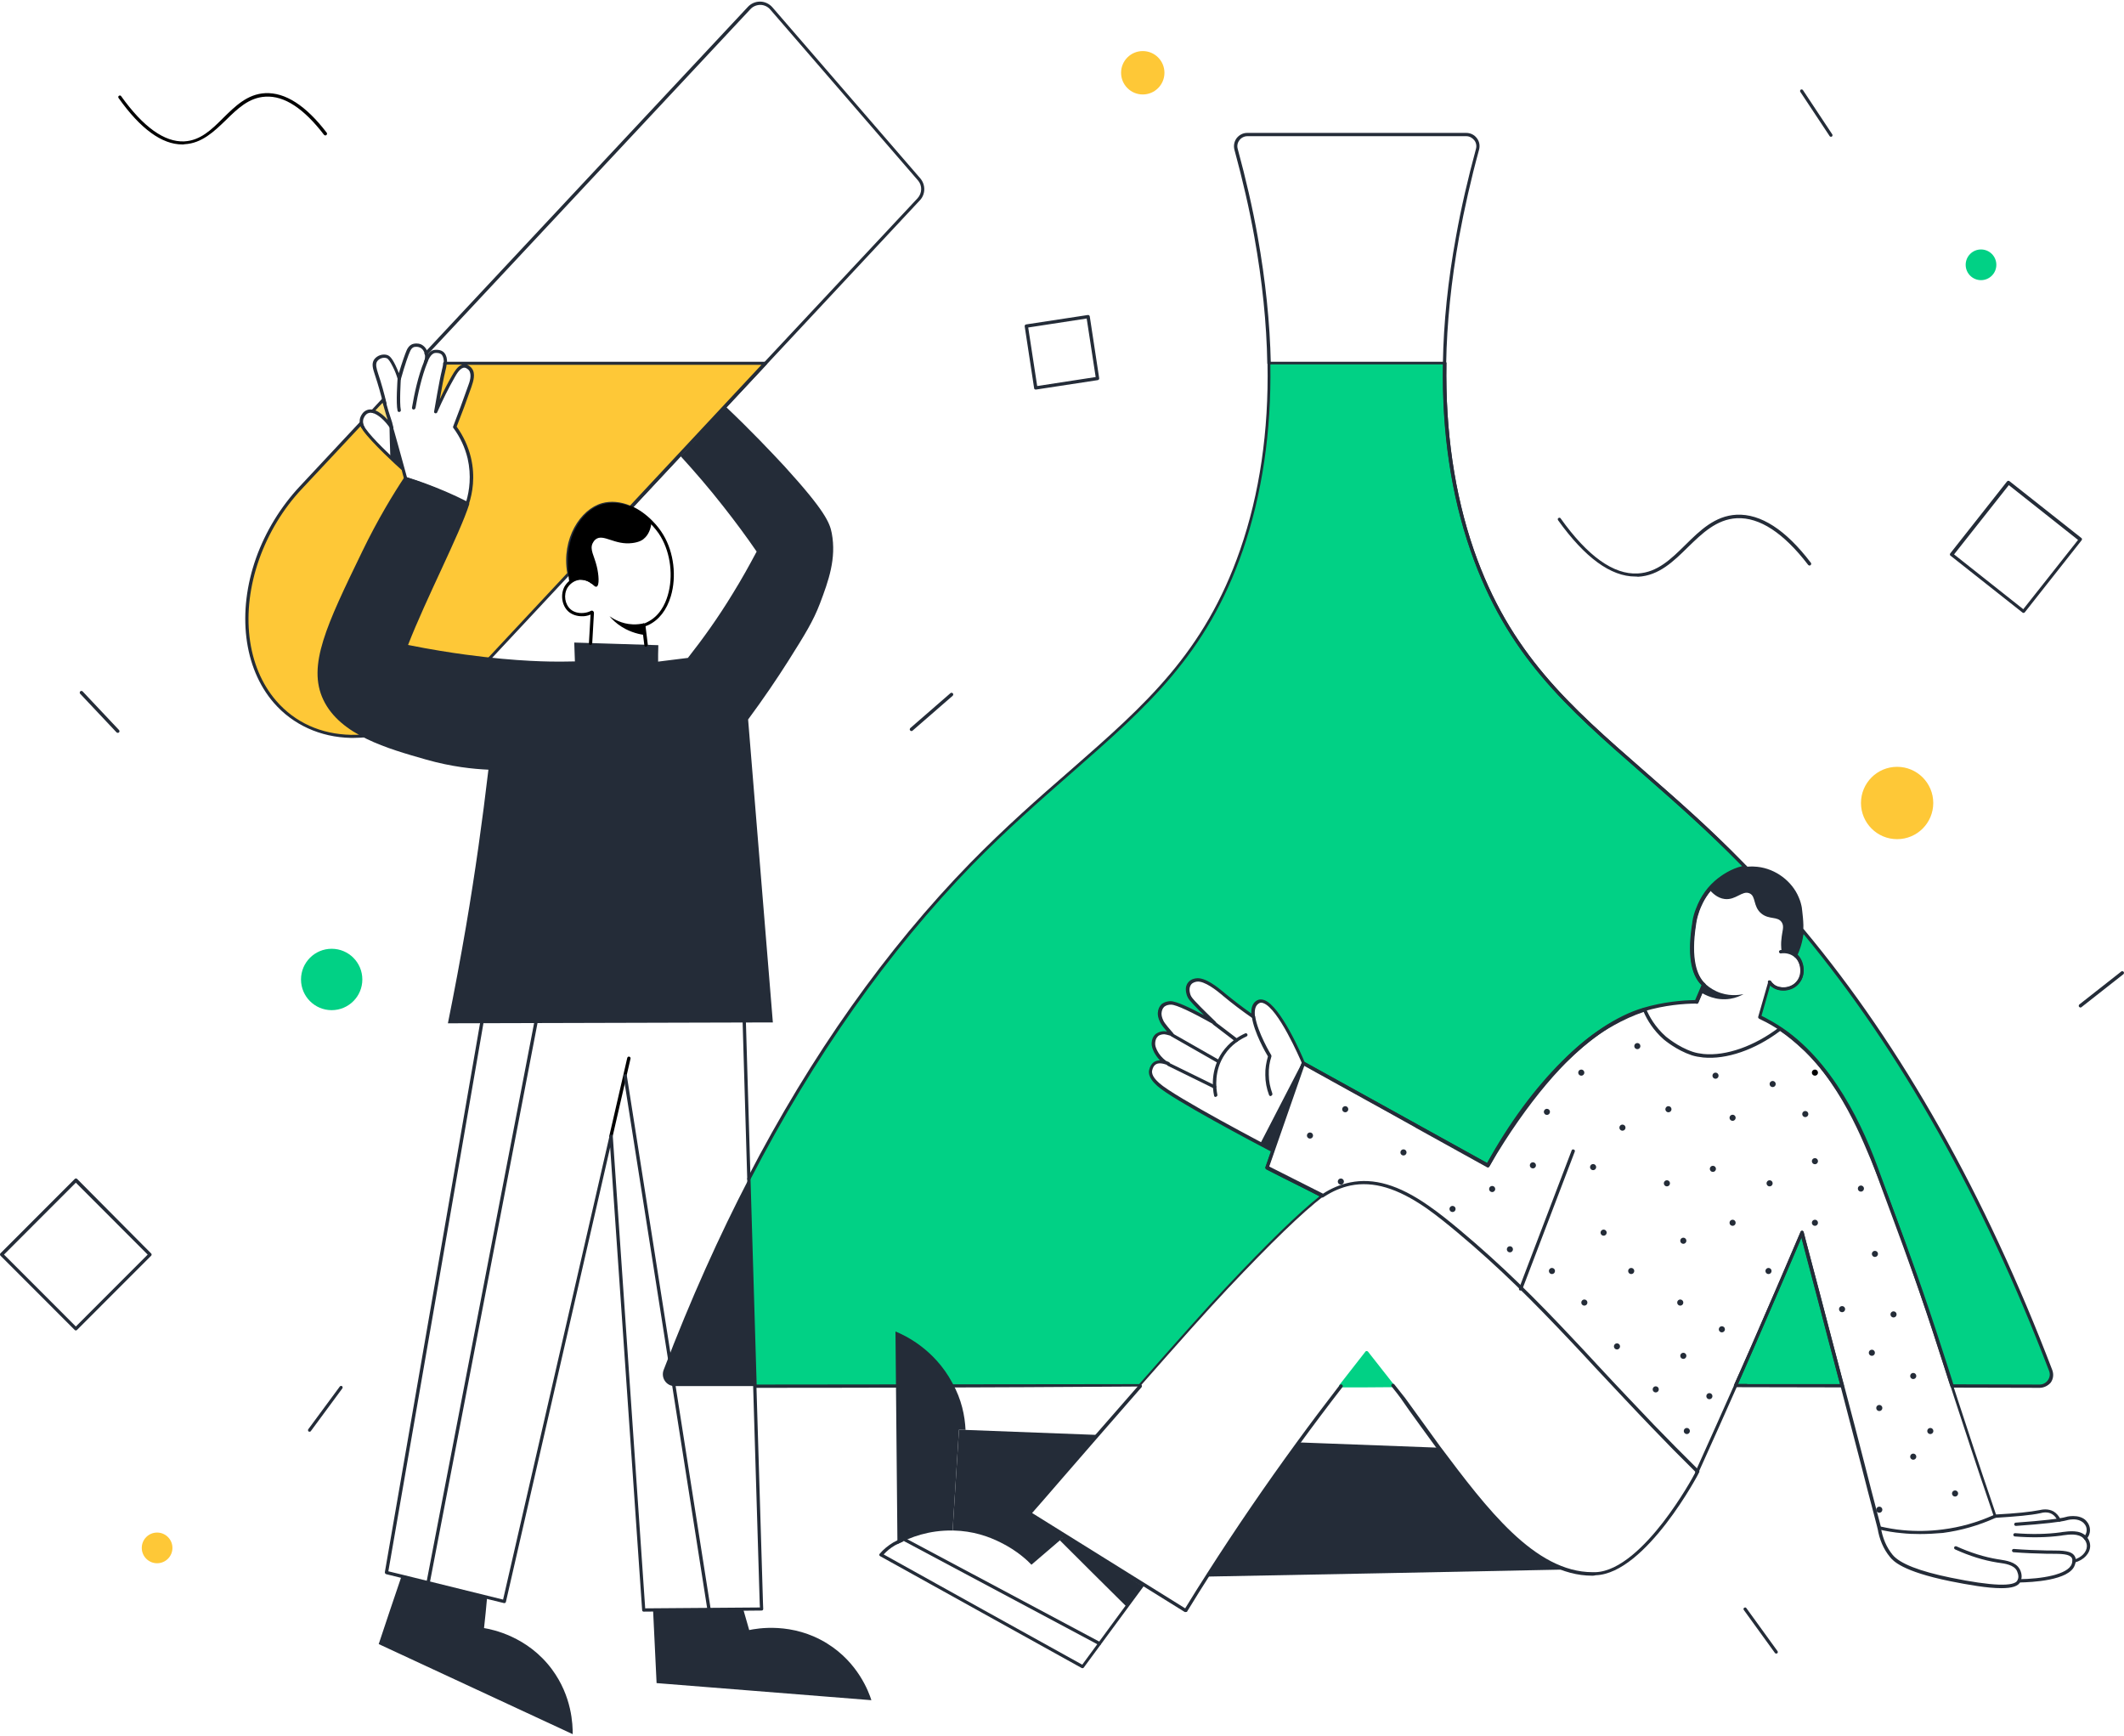 <svg width="585" height="478" viewBox="0 0 585 478" fill="none" xmlns="http://www.w3.org/2000/svg">
<path d="M450.421 158.768C443.604 158.768 436.485 153.516 429.125 143.253C429.004 143.072 429.004 142.77 429.246 142.649C429.427 142.528 429.728 142.528 429.849 142.77C437.269 153.153 444.388 158.285 451.084 157.923C456.514 157.621 460.254 153.938 464.236 150.014C468.217 146.09 472.32 142.045 478.292 141.744C484.928 141.442 491.805 145.849 498.743 154.964C498.924 155.146 498.864 155.447 498.683 155.628C498.502 155.81 498.2 155.749 498.019 155.568C491.262 146.754 484.626 142.408 478.352 142.709C472.742 143.011 468.76 146.935 464.899 150.678C460.978 154.542 456.936 158.526 451.145 158.828C450.903 158.768 450.662 158.768 450.421 158.768Z" fill="#242C38"/>
<path d="M50.207 39.779C44.597 39.779 38.685 35.493 32.652 26.981C32.531 26.8 32.531 26.498 32.773 26.377C32.954 26.257 33.255 26.257 33.376 26.498C39.469 35.01 45.321 39.176 50.75 38.934C55.215 38.693 58.291 35.674 61.489 32.475C64.746 29.275 68.125 25.894 73.072 25.653C78.561 25.411 84.232 29.034 89.963 36.519C90.144 36.7 90.084 37.002 89.903 37.184C89.722 37.365 89.42 37.304 89.239 37.123C83.689 29.879 78.32 26.317 73.132 26.619C68.547 26.86 65.41 29.939 62.152 33.139C58.955 36.218 55.577 39.477 50.811 39.719C50.63 39.779 50.449 39.779 50.207 39.779Z" fill="black"/>
<path fill-rule="evenodd" clip-rule="evenodd" d="M20.587 366.257C20.647 366.318 20.768 366.378 20.888 366.378C21.009 366.378 21.13 366.318 21.19 366.257L41.641 345.792C41.701 345.732 41.762 345.611 41.762 345.49C41.762 345.369 41.701 345.249 41.641 345.188L21.25 324.663C21.069 324.482 20.768 324.482 20.587 324.663L0.136 345.128C-0.045 345.309 -0.045 345.611 0.136 345.792L20.587 366.257ZM20.888 365.292L1.101 345.49L20.888 325.689L40.675 345.49L20.888 365.292Z" fill="#242C38"/>
<path fill-rule="evenodd" clip-rule="evenodd" d="M284.822 106.91C284.822 107.092 285.003 107.273 285.244 107.273H285.365L302.377 104.677C302.618 104.616 302.799 104.375 302.739 104.133L300.145 87.109C300.084 86.868 299.843 86.687 299.602 86.747L282.589 89.343C282.348 89.403 282.167 89.645 282.228 89.886L284.822 106.91ZM285.666 106.307L283.193 90.188L299.3 87.713L301.773 103.831L285.666 106.307Z" fill="#242C38"/>
<path d="M504.292 37.667C504.171 37.667 503.99 37.606 503.93 37.486L495.846 25.291C495.725 25.11 495.786 24.808 495.967 24.687C496.148 24.567 496.449 24.627 496.57 24.808L504.654 37.003C504.774 37.184 504.714 37.486 504.533 37.606C504.412 37.667 504.352 37.667 504.292 37.667Z" fill="#242C38"/>
<path d="M251.038 201.328C250.917 201.328 250.796 201.268 250.676 201.147C250.495 200.966 250.555 200.664 250.736 200.483L261.776 190.884C261.957 190.703 262.258 190.764 262.439 190.945C262.62 191.126 262.56 191.428 262.379 191.609L251.339 201.207C251.279 201.268 251.158 201.328 251.038 201.328Z" fill="#242C38"/>
<path d="M489.211 455.362C489.09 455.362 488.909 455.302 488.849 455.181L480.282 443.349C480.161 443.168 480.161 442.866 480.403 442.745C480.584 442.624 480.885 442.624 481.006 442.866L489.573 454.698C489.693 454.879 489.693 455.181 489.452 455.302C489.452 455.362 489.331 455.362 489.211 455.362Z" fill="#242C38"/>
<path d="M32.411 201.811C32.291 201.811 32.17 201.75 32.109 201.69L22.095 191.065C21.914 190.884 21.914 190.582 22.095 190.401C22.276 190.22 22.578 190.22 22.759 190.401L32.773 201.026C32.954 201.207 32.954 201.509 32.773 201.69C32.653 201.811 32.532 201.811 32.411 201.811Z" fill="#242C38"/>
<path d="M85.257 394.269C85.136 394.269 85.076 394.269 85.016 394.208C84.835 394.087 84.775 393.786 84.895 393.605L93.582 381.832C93.703 381.651 94.005 381.591 94.186 381.712C94.367 381.832 94.427 382.134 94.306 382.315L85.619 394.087C85.559 394.208 85.438 394.269 85.257 394.269Z" fill="#242C38"/>
<path d="M573.006 277.454C572.885 277.454 572.765 277.393 572.644 277.273C572.463 277.092 572.523 276.79 572.704 276.609L584.227 267.553C584.408 267.372 584.709 267.432 584.89 267.614C585.071 267.795 585.011 268.097 584.83 268.278L573.308 277.333C573.187 277.454 573.066 277.454 573.006 277.454Z" fill="#242C38"/>
<path d="M522.512 231.09C528.009 231.09 532.466 226.631 532.466 221.129C532.466 215.628 528.009 211.168 522.512 211.168C517.014 211.168 512.558 215.628 512.558 221.129C512.558 226.631 517.014 231.09 522.512 231.09Z" fill="#FEC837"/>
<path d="M314.744 26.015C318.042 26.015 320.716 23.34 320.716 20.039C320.716 16.738 318.042 14.062 314.744 14.062C311.445 14.062 308.771 16.738 308.771 20.039C308.771 23.34 311.445 26.015 314.744 26.015Z" fill="#FEC837"/>
<path d="M91.35 278.179C96.015 278.179 99.796 274.395 99.796 269.727C99.796 265.059 96.015 261.275 91.35 261.275C86.686 261.275 82.905 265.059 82.905 269.727C82.905 274.395 86.686 278.179 91.35 278.179Z" fill="#01D185"/>
<path d="M545.617 77.148C547.949 77.148 549.84 75.256 549.84 72.922C549.84 70.588 547.949 68.697 545.617 68.697C543.284 68.697 541.394 70.588 541.394 72.922C541.394 75.256 543.284 77.148 545.617 77.148Z" fill="#01D185"/>
<path d="M43.27 430.49C45.602 430.49 47.493 428.598 47.493 426.264C47.493 423.93 45.602 422.038 43.27 422.038C40.938 422.038 39.047 423.93 39.047 426.264C39.047 428.598 40.938 430.49 43.27 430.49Z" fill="#FEC837"/>
<path fill-rule="evenodd" clip-rule="evenodd" d="M557.105 168.715C557.176 168.756 557.232 168.789 557.32 168.789C557.501 168.789 557.621 168.728 557.682 168.608L573.307 148.807C573.427 148.686 573.427 148.565 573.427 148.444C573.427 148.324 573.367 148.203 573.246 148.142L553.459 132.507C553.218 132.326 552.976 132.386 552.795 132.567L537.17 152.368C537.05 152.489 537.05 152.61 537.05 152.731C537.05 152.851 537.11 152.972 537.231 153.032L557.018 168.668C557.051 168.684 557.079 168.7 557.105 168.715ZM557.259 167.763L538.196 152.67L553.278 133.594L572.341 148.686L557.259 167.763Z" fill="#242C38"/>
<path d="M376.422 372.524C378.774 375.543 381.186 378.561 383.538 381.579C378.774 381.579 374.009 381.579 369.245 381.579C371.657 378.561 374.009 375.543 376.422 372.524Z" fill="#01D185"/>
<path fill-rule="evenodd" clip-rule="evenodd" d="M368.883 381.821C369.004 381.941 369.124 382.062 369.305 382.062C374.07 382.062 378.834 382.062 383.538 382.002C383.719 382.002 383.9 381.941 383.96 381.76C384.021 381.579 384.021 381.398 383.9 381.277C382.724 379.768 381.533 378.259 380.342 376.75C379.151 375.241 377.96 373.732 376.784 372.223C376.663 372.102 376.542 372.042 376.422 372.042C376.301 372.042 376.12 372.102 376.06 372.223L376.06 372.223C373.647 375.301 371.235 378.38 368.943 381.338C368.823 381.458 368.763 381.7 368.883 381.821ZM370.21 381.156C372.201 378.561 374.311 375.905 376.422 373.249C378.533 375.905 380.583 378.5 382.634 381.156H370.21Z" fill="#01D185"/>
<path d="M496.316 339.445C497.945 345.602 502.709 363.711 507.413 381.639C497.643 381.639 487.813 381.639 478.043 381.579H481.179H478.043C479.611 378.017 481.179 374.516 482.747 370.955C487.33 360.331 491.853 349.828 496.316 339.445Z" fill="#01D185"/>
<path fill-rule="evenodd" clip-rule="evenodd" d="M477.982 382.001L507.352 382.062C507.533 382.062 507.654 382.001 507.774 381.82C507.835 381.76 507.895 381.579 507.835 381.458C502.889 362.504 498.306 345.179 496.738 339.264C496.678 339.022 496.497 338.901 496.316 338.901C496.135 338.901 495.954 339.022 495.894 339.203C491.37 349.888 486.787 360.512 482.324 370.713C481.54 372.494 480.756 374.26 479.972 376.025C479.188 377.791 478.404 379.557 477.62 381.337C477.56 381.398 477.56 381.458 477.56 381.518C477.56 381.82 477.741 382.001 477.982 382.001ZM506.81 381.156H481.299C481.274 381.156 481.259 381.156 481.246 381.151C481.228 381.145 481.214 381.13 481.179 381.096H478.706C479.298 379.737 479.901 378.379 480.505 377.016C481.377 375.049 482.254 373.072 483.109 371.075C487.391 361.236 491.793 351.035 496.196 340.773C498.005 347.594 502.227 363.651 506.81 381.156Z" fill="#242C38"/>
<path fill-rule="evenodd" clip-rule="evenodd" d="M480.394 238.365C480.53 238.516 480.666 238.667 480.816 238.818C480.829 238.831 480.842 238.841 480.855 238.849C477.647 239.36 475.096 241.212 473.956 242.04C473.908 242.075 473.863 242.107 473.821 242.138C469.78 245.156 468.212 249.201 467.729 250.529C467.428 251.193 467.006 252.4 466.764 254.09C466.751 254.184 466.735 254.289 466.718 254.405C466.279 257.336 464.834 266.992 469.418 271.173L467.428 275.821C464.111 275.821 458.683 276.183 452.833 277.934C439.505 281.978 422.799 297.311 410.014 320.792C401.541 316.114 393.068 311.421 384.595 306.728C376.121 302.035 367.647 297.341 359.173 292.663C359.173 292.663 351.152 273.467 346.689 275.821C345.363 276.546 345.061 278.115 345.363 279.986C341.744 277.511 338.97 275.338 337.161 273.829L337.142 273.814C335.682 272.596 332.024 269.545 329.622 269.906C329.32 269.966 328.476 270.147 327.873 270.811C327.33 271.415 327.27 272.199 327.27 272.501C327.27 272.501 327.21 273.588 327.813 274.674C328.352 275.656 331.88 279.07 333.667 280.8C334.079 281.198 334.398 281.507 334.567 281.676C328.536 278.236 324.073 276.123 322.566 276.183C321.179 276.244 320.455 276.908 320.455 276.908C319.671 277.572 319.55 278.658 319.55 278.96C319.49 279.443 319.55 280.107 320.153 281.314C320.576 282.159 322.928 284.876 322.928 284.876C322.928 284.876 321.299 284.393 320.817 284.393C319.43 284.453 318.706 285.117 318.706 285.117C317.922 285.781 317.801 286.868 317.801 287.17C317.741 288.135 318.043 288.86 318.404 289.524C319.068 290.973 320.153 291.938 320.998 292.542C321.299 292.723 321.601 292.844 321.902 292.964L321.902 292.965C320.636 292.482 319.188 292.119 318.163 292.844C317.44 293.327 317.138 294.172 317.017 294.836C316.719 296.508 318.427 298.062 319.106 298.679L319.128 298.699C323.289 302.502 349.041 316.023 350.67 316.869L349.041 321.577C351.574 322.875 354.122 324.157 356.67 325.44C359.218 326.723 361.766 328.006 364.3 329.304C358.932 333.408 350.911 341.014 337.884 354.837C331.793 361.296 322.867 371.377 313.942 381.579C307.773 381.587 301.701 381.596 295.752 381.604C260.057 381.655 228.811 381.699 207.979 381.699C207.677 372.192 207.391 362.67 207.104 353.147C206.818 343.625 206.531 334.102 206.23 324.595C227.278 283.91 249.23 256.626 267.504 237.913C277.138 228.075 286.311 220.063 294.819 212.632C315.338 194.71 331.992 180.164 341.925 151.532C347.835 134.57 349.825 116.944 349.524 99.981H397.952C397.65 116.944 399.641 134.57 405.551 151.532C415.484 180.164 432.137 194.71 452.657 212.632C461.165 220.063 470.338 228.075 479.972 237.913C480.123 238.064 480.258 238.215 480.394 238.365ZM481.058 238.818C480.963 238.866 480.905 238.876 480.855 238.849C480.923 238.838 480.99 238.828 481.058 238.818ZM496.436 256.142C518.389 282.461 543.176 320.792 564.766 377.353C565.55 379.466 564.043 381.759 561.811 381.759C558.858 381.759 555.571 381.747 551.976 381.734C547.643 381.717 542.863 381.699 537.688 381.699C536.783 378.983 535.878 376.206 534.974 373.309C529.467 355.998 525.505 345.356 521.119 333.575C519.694 329.745 518.223 325.795 516.64 321.456C510.669 305.037 500.96 288.679 486.606 281.133C485.943 280.771 485.279 280.469 484.616 280.167L487.39 270.509C487.631 270.871 487.993 271.294 488.476 271.656C490.225 272.863 493.3 272.742 495.11 270.75C497.22 268.396 496.376 264.835 494.868 263.446C494.808 263.326 494.687 263.205 494.567 263.145C494.59 263.098 494.604 263.061 494.616 263.029C494.636 262.978 494.65 262.94 494.687 262.903C495.11 262.058 495.954 260.126 496.316 257.47C496.376 257.048 496.436 256.565 496.436 256.142Z" fill="#01D185"/>
<path fill-rule="evenodd" clip-rule="evenodd" d="M207.979 382.183C207.738 382.183 207.557 382.002 207.557 381.76L205.808 324.656C205.808 324.596 205.808 324.475 205.868 324.414C223.418 290.49 244.104 261.334 267.263 237.611C276.912 227.772 285.898 219.864 294.643 212.258L294.836 212.09C315.431 194.061 331.703 179.815 341.563 151.412C346.931 135.959 349.464 118.695 349.102 100.042C349.102 99.921 349.162 99.801 349.223 99.74C349.283 99.68 349.404 99.62 349.524 99.62H397.952C398.073 99.62 398.193 99.68 398.254 99.74C398.314 99.801 398.374 99.921 398.374 100.042C398.073 118.695 400.606 136.019 405.913 151.412C415.804 179.903 432.147 194.21 452.833 212.258L454.063 213.335L454.063 213.335C462.371 220.608 471.019 228.178 480.214 237.611C480.316 237.714 480.412 237.817 480.506 237.918C480.687 238.112 480.859 238.297 481.058 238.456L481.179 238.577C481.299 238.698 481.359 238.879 481.299 239.06C481.239 239.241 481.118 239.362 480.937 239.362C477.56 239.845 474.906 241.837 473.881 242.621C471.228 244.613 469.237 247.39 467.971 250.771C467.946 250.846 467.918 250.927 467.89 251.012C467.643 251.74 467.282 252.806 467.066 254.211V254.332C465.378 264.654 467.488 269.061 469.599 270.932C469.72 271.053 469.78 271.294 469.72 271.415L467.73 276.063C467.669 276.244 467.488 276.365 467.308 276.365C463.87 276.365 458.502 276.787 452.833 278.478C438.6 282.824 422.257 299.122 410.255 321.094C410.213 321.179 410.142 321.233 410.082 321.279C410.056 321.299 410.032 321.318 410.014 321.336C409.893 321.396 409.773 321.336 409.652 321.276L358.812 293.146C358.798 293.132 358.78 293.117 358.761 293.102C358.701 293.054 358.631 292.997 358.631 292.905C358.628 292.899 358.613 292.863 358.585 292.799L358.585 292.798C358.003 291.448 352.101 277.742 347.956 276.244C347.474 276.063 347.112 276.063 346.75 276.305C345.785 276.848 345.423 278.055 345.664 279.987C345.664 280.168 345.604 280.349 345.484 280.409C345.303 280.53 345.122 280.53 345.001 280.409C342.106 278.417 339.332 276.304 336.799 274.192L336.678 274.071C335.231 272.864 331.733 270.027 329.622 270.328L329.578 270.337C329.255 270.401 328.575 270.535 328.115 271.053C327.692 271.536 327.632 272.2 327.632 272.502C327.632 272.502 327.572 273.467 328.115 274.433C328.657 275.399 332.396 279.021 334.025 280.59C334.159 280.725 334.285 280.843 334.397 280.947C334.586 281.124 334.733 281.261 334.809 281.375C334.929 281.496 334.99 281.677 334.929 281.858C334.809 282.099 334.507 282.22 334.266 282.099C328.295 278.719 323.953 276.667 322.566 276.667H322.506C321.3 276.667 320.697 277.21 320.636 277.27C320.214 277.693 319.973 278.236 319.913 279.021C319.913 279.443 319.913 280.047 320.455 281.134C320.757 281.798 322.506 283.85 323.169 284.574C323.29 284.755 323.35 284.937 323.23 285.118C323.109 285.299 322.928 285.359 322.687 285.299C322.577 285.269 322.458 285.236 322.334 285.201L322.33 285.2C321.702 285.025 320.948 284.816 320.697 284.816C319.49 284.816 318.887 285.359 318.887 285.419C318.465 285.842 318.224 286.385 318.164 287.17C318.107 287.968 318.373 288.551 318.657 289.173L318.706 289.283C319.249 290.369 320.093 291.335 321.119 292.12L321.963 292.482C322.204 292.603 322.265 292.844 322.204 293.086C322.084 293.327 321.842 293.448 321.601 293.327C320.093 292.723 319.008 292.663 318.284 293.146C317.802 293.448 317.5 294.051 317.319 294.836C317.083 296.254 318.58 297.614 319.266 298.237L319.309 298.277C323.471 302.08 349.645 315.782 350.73 316.326C350.911 316.446 351.032 316.688 350.972 316.869L349.464 321.155L349.886 321.396C352.298 322.604 354.711 323.826 357.123 325.048C359.535 326.271 361.948 327.493 364.36 328.7C364.481 328.761 364.601 328.881 364.601 329.062C364.601 329.244 364.541 329.364 364.421 329.485C358.571 334.012 350.188 342.101 338.066 354.959C332.819 360.512 324.798 369.506 314.123 381.639C314.063 381.76 313.942 381.82 313.761 381.82C270.761 382.122 232.284 382.183 207.979 382.183ZM551.917 382.156C555.511 382.17 558.799 382.182 561.752 382.182C562.958 382.182 564.104 381.579 564.827 380.734C565.551 379.707 565.672 378.44 565.249 377.293C546.855 329.123 523.878 288.317 496.859 255.962C496.739 255.781 496.558 255.72 496.377 255.781C496.135 255.841 496.015 256.022 496.015 256.203C496.015 256.625 495.955 257.048 495.894 257.47L495.894 257.471C495.472 260.429 494.507 262.36 494.326 262.722L494.206 262.964C494.085 263.205 494.145 263.447 494.326 263.567C494.386 263.598 494.432 263.643 494.477 263.688C494.522 263.733 494.567 263.779 494.628 263.809C495.954 265.077 496.739 268.336 494.809 270.449C493.18 272.26 490.285 272.32 488.778 271.234C488.416 270.932 488.054 270.63 487.813 270.207C487.753 270.087 487.572 270.026 487.391 270.026C487.21 270.026 487.089 270.147 487.029 270.328L484.255 279.986C484.194 280.228 484.315 280.409 484.496 280.53C484.943 280.774 485.39 280.99 485.818 281.198C486.026 281.299 486.229 281.397 486.426 281.496C501.925 289.645 511.213 307.814 516.218 321.577C517.466 325.074 518.672 328.322 519.837 331.46L519.838 331.461C520.081 332.115 520.321 332.763 520.561 333.408L521.074 334.796C525.328 346.3 529.157 356.656 534.492 373.43C534.971 374.869 535.428 376.309 535.876 377.721L535.877 377.723C536.161 378.619 536.442 379.504 536.723 380.371L537.206 381.82C537.266 382.001 537.447 382.122 537.628 382.122C542.804 382.122 547.583 382.14 551.917 382.156ZM552.098 381.251L552.079 381.251H552.076C547.81 381.234 543.098 381.216 537.99 381.216L537.628 380.009C537.351 379.155 537.074 378.283 536.794 377.4L536.786 377.375L536.781 377.359C536.333 375.947 535.876 374.507 535.396 373.067C529.788 355.562 525.928 345.119 521.405 332.986C520.748 331.214 520.091 329.415 519.415 327.563L519.409 327.546L519.408 327.543C518.659 325.49 517.885 323.372 517.062 321.154C511.936 307.21 502.588 288.86 486.787 280.59C486.429 280.366 486.037 280.175 485.612 279.967L485.611 279.967C485.465 279.896 485.314 279.822 485.159 279.745L487.571 271.294C487.732 271.508 487.892 271.627 488.094 271.777C488.12 271.797 488.147 271.817 488.174 271.837C490.044 273.165 493.421 273.044 495.412 270.871C497.703 268.336 496.799 264.533 495.17 262.964L495.11 262.903L495.126 262.867C495.389 262.276 496.265 260.307 496.678 257.471C496.738 257.41 496.738 257.29 496.738 257.229C523.395 289.403 546.131 329.847 564.345 377.474C564.707 378.379 564.586 379.285 564.043 380.069C563.5 380.854 562.656 381.277 561.751 381.277C558.858 381.277 555.63 381.264 552.098 381.251ZM208.401 381.277L206.712 324.716C224.202 290.912 244.767 261.877 267.805 238.154C277.302 228.47 286.157 220.716 294.714 213.222L295.125 212.862L295.289 212.719C315.958 194.617 332.362 180.25 342.287 151.593C347.594 136.2 350.187 118.936 349.886 100.344H397.409C397.108 118.936 399.641 136.2 405.008 151.593C414.959 180.326 431.363 194.692 452.17 212.862L452.581 213.222C461.138 220.716 469.993 228.47 479.49 238.154L479.852 238.516C476.715 239.241 474.243 241.052 473.278 241.776C470.504 243.889 468.393 246.726 467.066 250.348C466.765 251.072 466.342 252.279 466.101 253.97V254.09C464.714 262.481 465.558 268.276 468.634 271.294L466.885 275.399C463.387 275.459 458.14 275.882 452.471 277.572C438.057 281.918 421.653 298.277 409.592 320.249L359.294 292.421C358.631 290.731 352.72 277.029 348.197 275.399C347.473 275.157 346.87 275.157 346.267 275.459C345.121 276.063 344.579 277.27 344.639 279.081C342.046 277.27 339.573 275.338 337.281 273.467L337.161 273.346L337.097 273.294C335.384 271.885 331.882 269.005 329.381 269.423C329.364 269.425 329.346 269.428 329.326 269.432C328.929 269.496 328.02 269.643 327.33 270.449C326.667 271.173 326.607 272.018 326.607 272.381C326.607 272.383 326.606 272.388 326.606 272.395C326.603 272.542 326.576 273.641 327.21 274.795C327.632 275.58 329.441 277.451 331.612 279.564C327.873 277.572 324.013 275.701 322.385 275.701H322.325C320.817 275.761 319.973 276.485 319.912 276.546C319.309 277.149 318.947 277.934 318.887 278.96C318.887 279.503 318.887 280.228 319.55 281.556C319.792 282.099 320.696 283.246 321.42 284.091L321.42 284.091C321.118 284.031 320.817 283.97 320.636 283.97C319.128 284.031 318.284 284.755 318.224 284.815C317.621 285.359 317.259 286.143 317.198 287.17C317.138 288.196 317.5 288.981 317.862 289.765C318.284 290.55 318.827 291.335 319.49 291.999C318.827 291.999 318.284 292.18 317.801 292.482C317.138 292.965 316.716 293.689 316.475 294.775C316.179 296.673 317.919 298.279 318.724 299.022L318.766 299.061C322.807 302.744 346.026 314.997 350.067 317.11L348.559 321.456C348.499 321.637 348.619 321.879 348.8 322L349.584 322.422C351.441 323.363 353.297 324.295 355.15 325.224C357.932 326.62 360.704 328.011 363.455 329.424C357.605 334.072 349.343 342.101 337.583 354.596C332.336 360.15 324.375 369.083 313.761 381.156C307.677 381.165 301.688 381.173 295.82 381.182C260.328 381.232 229.257 381.277 208.401 381.277Z" fill="#242C38"/>
<path d="M480.936 239.422C480.815 239.422 480.755 239.362 480.635 239.302L480.333 239C480.152 238.819 480.031 238.638 479.851 238.517L479.609 238.275C469.96 228.436 460.974 220.589 452.289 212.983C431.483 194.813 415.079 180.447 405.067 151.714C399.7 136.2 397.107 118.755 397.469 99.982C397.469 99.74 397.65 99.559 397.951 99.559C398.192 99.559 398.373 99.74 398.373 100.042C398.072 118.695 400.605 136.019 405.912 151.412C415.802 179.904 432.146 194.21 452.832 212.319C461.517 219.925 470.563 227.772 480.212 237.672L480.454 237.913C480.635 238.094 480.755 238.215 480.936 238.396L481.177 238.638C481.358 238.819 481.358 239.06 481.238 239.302C481.238 239.362 481.117 239.422 480.936 239.422Z" fill="#242C38"/>
<path d="M349.524 100.465C349.283 100.465 349.102 100.284 349.042 100.042C348.861 89.056 347.655 77.345 345.484 65.273C344.096 57.486 342.227 49.457 339.995 41.248C339.694 40.101 339.935 38.954 340.599 38.049C341.322 37.143 342.347 36.6 343.493 36.6H403.863C405.008 36.6 406.094 37.143 406.757 38.049C407.481 38.954 407.662 40.161 407.36 41.248C405.129 49.397 403.32 57.486 401.872 65.273C399.701 77.345 398.495 89.056 398.314 100.042C398.314 100.284 398.073 100.465 397.832 100.465C397.59 100.465 397.41 100.284 397.41 99.982C397.59 88.935 398.797 77.225 401.028 65.092C402.415 57.305 404.285 49.216 406.516 41.006C406.757 40.161 406.576 39.256 406.034 38.592C405.491 37.928 404.707 37.505 403.863 37.505H343.554C342.709 37.505 341.865 37.928 341.383 38.592C340.84 39.256 340.659 40.161 340.9 41.006C343.131 49.216 345.001 57.305 346.388 65.092C348.559 77.225 349.765 88.935 350.007 99.982C350.007 100.284 349.765 100.465 349.524 100.465Z" fill="#242C38"/>
<path d="M207.979 381.7C197.907 381.7 190.248 381.7 185.785 381.7C183.553 381.7 181.985 379.466 182.769 377.293C190.308 357.554 198.209 340.109 206.29 324.535C206.833 343.67 207.375 362.685 207.979 381.7Z" fill="#242C38"/>
<path d="M173.721 140.185C173.601 140.185 173.48 140.124 173.42 140.064C173.239 139.883 173.239 139.581 173.42 139.4L252.726 54.589C253.993 53.2 254.053 51.088 252.847 49.699L212.138 2.615C211.475 1.831 210.45 1.348 209.424 1.348C208.399 1.348 207.374 1.77 206.71 2.495L117.694 97.689C117.514 97.87 117.212 97.87 117.031 97.689C116.85 97.507 116.85 97.206 117.031 97.025L205.987 1.891C206.831 0.986 208.037 0.442 209.304 0.442H209.364C210.631 0.442 211.897 1.046 212.741 2.012L253.45 49.096C254.958 50.846 254.958 53.502 253.329 55.192L174.083 140.064C173.963 140.185 173.842 140.185 173.721 140.185Z" fill="#242C38"/>
<path d="M102.557 113.202C103.583 112.115 104.548 111.028 105.573 109.942C106.116 111.934 106.779 114.167 107.563 116.522C107.684 116.944 107.804 117.306 107.864 117.729C106.176 115.194 104.186 113.564 102.557 113.202Z" fill="#FFDF78"/>
<path fill-rule="evenodd" clip-rule="evenodd" d="M107.563 118.091C107.623 118.212 107.804 118.272 107.925 118.272C107.955 118.272 107.985 118.257 108.015 118.242C108.046 118.227 108.076 118.212 108.106 118.212C108.287 118.091 108.407 117.91 108.347 117.669L108.046 116.522V116.461C107.262 114.167 106.598 111.934 106.055 109.882C106.055 109.761 105.935 109.64 105.754 109.58C105.633 109.519 105.452 109.58 105.332 109.701C104.819 110.244 104.322 110.787 103.824 111.33C103.326 111.874 102.829 112.417 102.316 112.96C102.196 113.081 102.196 113.262 102.196 113.383C102.196 113.503 102.316 113.624 102.497 113.685C104.065 114.047 105.995 115.737 107.563 118.091ZM106.779 115.616C105.693 114.409 104.487 113.443 103.402 113.021C104.065 112.296 104.729 111.572 105.392 110.908C105.517 111.338 105.642 111.784 105.771 112.241C106.075 113.324 106.397 114.47 106.779 115.616Z" fill="#242C38"/>
<path d="M210.873 100.043L201.163 110.425L187.835 124.671L175.472 137.951L173.723 139.822C171.25 138.736 168.596 138.313 166.003 139.038C159.128 140.969 155.328 150.084 156.776 157.992C147.549 167.892 138.261 177.791 129.034 187.691C112.389 205.498 88.446 208.034 75.721 193.365C67.217 183.526 65.83 168.254 70.956 153.948C73.429 146.945 77.47 140.185 82.897 134.39L99.482 116.643C99.663 117.307 100.025 117.91 100.387 118.454C102.86 121.955 110.157 128.595 111.001 129.319C108.951 121.774 107.926 117.971 107.926 117.971C107.926 117.971 109.252 122.619 111.785 131.975C113.414 132.458 115.163 133.062 116.851 133.665C121.254 135.295 125.234 137.046 128.793 138.857C129.456 136.684 130.662 132.036 129.275 126.301C128.31 122.317 126.501 119.42 125.295 117.729C126.802 113.745 128.189 110.063 129.396 106.622C129.878 105.294 130.602 103.182 129.577 101.854C129.516 101.793 128.913 101.009 128.009 100.948C126.621 100.888 125.596 102.638 124.933 103.846C123.787 105.838 122.038 109.037 120.108 113.564C120.108 113.564 121.616 104.63 122.219 102.337C122.34 101.793 122.581 101.009 122.641 100.163H210.873V100.043Z" fill="#FEC837"/>
<path fill-rule="evenodd" clip-rule="evenodd" d="M97.311 203.204H96.647C88.204 203.023 80.665 199.583 75.419 193.546C67.096 183.948 65.226 168.616 70.534 153.646C73.127 146.402 77.288 139.581 82.595 133.907L99.18 116.16C99.301 116.039 99.482 115.979 99.603 116.039C99.783 116.099 99.904 116.22 99.904 116.401C100.016 116.96 100.334 117.467 100.62 117.922L100.62 117.922L100.688 118.031C102.618 120.808 107.624 125.516 110.096 127.75C109.717 126.393 109.386 125.17 109.093 124.087L109.093 124.086C108.734 122.761 108.432 121.644 108.166 120.747C107.865 119.721 107.684 118.997 107.563 118.514L107.563 118.514L107.563 118.514L107.563 118.514C107.443 118.152 107.382 117.971 107.382 117.91H107.443C107.387 117.462 107.487 117.43 107.646 117.379C107.659 117.375 107.671 117.371 107.684 117.367C107.804 117.307 107.925 117.367 108.046 117.427C108.087 117.427 108.1 117.456 108.144 117.553C108.163 117.597 108.189 117.654 108.227 117.729H108.287C108.287 117.79 108.347 118.091 108.588 118.816C108.834 119.616 109.19 120.918 109.759 123.002C110.307 125.006 111.052 127.733 112.086 131.432C113.654 131.915 115.343 132.458 116.971 133.062C120.891 134.51 124.751 136.14 128.43 138.011C129.274 135.174 129.878 131.009 128.792 126.241C128.068 123.222 126.741 120.385 124.872 117.85C124.751 117.729 124.751 117.548 124.812 117.427C126.199 113.866 127.525 110.244 128.913 106.32C129.335 105.234 130.058 103.182 129.154 101.974C129.154 101.974 128.611 101.31 127.948 101.25C126.802 101.19 125.777 102.94 125.234 103.906C123.605 106.743 121.977 110.003 120.409 113.564C120.349 113.745 120.107 113.866 119.866 113.806C119.625 113.745 119.504 113.504 119.565 113.323C119.625 112.961 121.072 104.389 121.676 102.095V102.035C121.704 101.906 121.739 101.768 121.776 101.622L121.776 101.622C121.897 101.149 122.037 100.596 122.037 100.043C122.037 99.801 122.279 99.62 122.46 99.62H210.752C210.933 99.62 211.114 99.741 211.174 99.922C211.234 100.103 211.234 100.284 211.114 100.405L173.963 140.124C173.843 140.245 173.601 140.305 173.421 140.245C170.888 139.098 168.294 138.857 166.003 139.46C159.007 141.392 155.75 150.567 157.077 157.871C157.077 157.992 157.077 158.173 156.956 158.233L129.214 187.932C120.228 197.651 108.588 203.204 97.311 203.204ZM99.301 117.367L83.199 134.571C77.952 140.124 73.911 146.885 71.378 154.008C66.192 168.676 67.941 183.586 76.082 193.003C81.269 198.979 88.385 202.178 96.648 202.359C107.865 202.601 119.565 197.108 128.672 187.329L156.233 157.811C154.605 148.334 159.852 140.245 165.822 138.555C168.234 137.891 170.888 138.132 173.542 139.219L209.727 100.465H128.611C129.456 100.707 129.938 101.431 129.938 101.431C131.083 102.864 130.326 105.113 129.885 106.422C129.862 106.491 129.839 106.558 129.818 106.622C128.491 110.425 127.164 113.987 125.777 117.488C127.647 120.084 128.973 122.981 129.697 125.999C130.964 131.311 130.119 135.838 129.154 138.796C129.094 138.917 129.034 139.038 128.913 139.098C128.792 139.158 128.672 139.158 128.551 139.098C124.752 137.166 120.711 135.416 116.67 133.907C114.982 133.303 113.233 132.7 111.604 132.217C111.484 132.156 111.363 132.036 111.303 131.915L111.303 131.915L111.303 131.915C111.062 131.07 110.82 130.225 110.639 129.44C109.192 128.172 102.377 121.894 99.965 118.514C99.852 118.288 99.716 118.062 99.571 117.822L99.571 117.822C99.483 117.677 99.392 117.526 99.301 117.367ZM122.709 101.952C122.821 101.52 122.953 101.013 123.003 100.465V100.405H127.285C126.039 100.821 125.144 102.345 124.541 103.371L124.51 103.423C123.364 105.415 122.219 107.588 121.133 109.943C121.615 107.166 122.279 103.604 122.641 102.276V102.216C122.662 102.132 122.685 102.043 122.709 101.952Z" fill="#242C38"/>
<path d="M240.002 468.201C220.281 466.632 200.56 465.063 180.839 463.493C180.537 456.793 180.175 450.092 179.874 443.392C188.136 443.332 196.459 443.271 204.721 443.211C205.264 445.082 205.807 446.953 206.349 448.885C208.4 448.462 218.23 446.591 227.88 452.628C236.323 457.879 239.278 465.908 240.002 468.201Z" fill="#242C38"/>
<path d="M157.74 477.558C139.949 469.288 122.158 461.018 104.306 452.748C106.357 446.531 108.468 440.313 110.579 434.096C118.419 436.028 126.319 437.959 134.159 439.891C133.918 442.728 133.617 445.565 133.315 448.342C135.486 448.704 145.256 450.575 152.011 459.69C157.559 467.175 157.74 474.962 157.74 477.558Z" fill="#242C38"/>
<path d="M225.829 166.202C223.959 171.091 221.668 174.773 217.144 181.956C214.008 186.906 210.33 192.339 206.048 198.134C208.339 225.962 210.571 253.729 212.863 281.557C183.01 281.617 153.217 281.738 123.364 281.798C125.113 273.106 126.802 264.172 128.37 254.997C130.903 240.147 132.893 225.781 134.521 211.957C130.42 211.776 124.389 211.173 117.393 209.181C106.779 206.162 93.692 202.48 89.048 192.701C84.585 183.284 89.953 172.117 99.723 151.956C104.065 142.961 108.407 135.899 111.483 131.251C114.257 132.156 117.213 133.243 120.349 134.511C123.605 135.839 126.56 137.287 129.274 138.676C129.274 138.736 129.214 138.796 129.214 138.917C126.621 147.066 117.333 164.874 112.388 177.61C118.72 178.878 124.148 179.723 128.189 180.266C142.844 182.258 152.192 182.198 154.483 182.198C156.051 182.198 157.378 182.138 158.343 182.138C158.283 180.387 158.223 178.697 158.162 176.946C165.882 177.188 173.601 177.429 181.321 177.671C181.321 178.516 181.261 179.361 181.261 180.266C181.261 180.93 181.261 181.534 181.261 182.198C183.975 181.836 186.688 181.534 189.463 181.172C193.503 176.041 197.725 170.186 201.766 163.546C204.238 159.561 206.409 155.638 208.4 151.895C205.625 147.851 202.55 143.686 199.172 139.4C195.252 134.39 191.272 129.802 187.472 125.637C191.634 121.11 195.795 116.582 199.956 112.055C206.832 118.574 212.259 124.309 216.179 128.534C227.276 140.728 228.543 143.988 229.086 146.825C230.412 153.827 228.181 159.984 225.829 166.202Z" fill="#242C38"/>
<path d="M177.22 172.66C177.039 172.66 176.858 172.54 176.798 172.359C176.738 172.117 176.858 171.876 177.099 171.815C177.522 171.695 177.883 171.514 178.245 171.332C181.623 169.703 183.191 166.443 183.914 163.968C185.482 158.716 184.698 152.378 181.984 147.791C181.261 146.523 180.236 145.316 179.15 144.169C177.461 142.479 175.531 141.09 173.541 140.185C173.3 140.064 173.24 139.823 173.3 139.581C173.421 139.34 173.662 139.279 173.903 139.34C175.954 140.245 178.004 141.694 179.753 143.505C180.899 144.652 181.924 145.98 182.708 147.308C185.603 152.137 186.387 158.777 184.759 164.21C183.613 168.012 181.502 170.729 178.607 172.117C178.185 172.298 177.763 172.479 177.341 172.6C177.341 172.66 177.28 172.66 177.22 172.66Z" fill="black"/>
<path d="M177.883 178.093C177.642 178.093 177.461 177.912 177.461 177.671L176.798 172.238V172.177C176.798 171.936 176.979 171.695 177.28 171.695C177.582 171.695 177.763 171.876 177.763 172.177L178.426 177.55C178.366 177.791 178.185 178.033 177.883 178.093C177.944 178.093 177.944 178.093 177.883 178.093Z" fill="black"/>
<path d="M162.625 177.611C162.324 177.611 162.143 177.369 162.203 177.128L162.686 168.737C162.686 168.496 162.927 168.315 163.168 168.315C163.409 168.315 163.59 168.556 163.59 168.798L163.108 177.188C163.108 177.43 162.867 177.611 162.625 177.611Z" fill="black"/>
<path d="M179.451 143.807C179.27 145.557 178.667 147.308 177.22 148.455C177.039 148.636 176.134 149.3 174.204 149.541C169.319 150.205 166.183 146.885 164.072 148.515C163.59 148.877 163.409 149.3 163.228 149.601C162.384 151.352 163.65 152.982 164.374 156C164.917 158.233 165.158 161.252 164.313 161.553C163.65 161.795 163.107 160.286 160.997 159.743C160.635 159.682 159.248 159.32 157.74 159.984C157.378 160.165 157.137 160.346 156.956 160.467C156.895 160.467 156.895 160.527 156.835 160.527C156.594 159.079 156.413 157.328 156.413 155.276C156.413 154.37 156.413 153.525 156.473 152.439C156.473 152.439 156.775 149.601 157.74 147.127C158.102 146.281 160.393 140.487 165.882 138.857C170.586 137.589 175.893 139.521 179.451 143.807Z" fill="black"/>
<path d="M177.4 171.634C176.555 171.815 175.47 171.996 174.264 171.936C171.188 171.815 168.956 170.427 167.871 169.702C168.655 170.608 169.74 171.694 171.308 172.66C173.841 174.23 176.314 174.713 177.762 174.894C177.641 173.807 177.52 172.721 177.4 171.634Z" fill="black"/>
<path d="M160.273 169.703C158.886 169.703 157.619 169.28 156.654 168.496C154.724 166.866 154.242 163.667 155.569 161.373C155.81 161.011 157.076 159.019 159.549 158.777C161.418 158.596 162.866 159.501 163.409 159.924C163.59 160.105 163.65 160.347 163.469 160.588C163.288 160.769 163.047 160.829 162.806 160.648C162.383 160.286 161.177 159.562 159.609 159.683C157.559 159.924 156.473 161.554 156.292 161.856C155.146 163.787 155.569 166.443 157.197 167.832C158.041 168.556 159.308 168.918 160.695 168.797C161.418 168.737 162.142 168.556 162.806 168.194C163.047 168.073 163.288 168.194 163.409 168.375C163.529 168.556 163.409 168.858 163.228 168.979C162.444 169.401 161.599 169.643 160.755 169.703C160.634 169.703 160.454 169.703 160.273 169.703Z" fill="black"/>
<path d="M168.295 313.368C168.235 313.368 168.235 313.368 168.175 313.368C167.934 313.308 167.753 313.066 167.813 312.825L172.758 291.335C172.819 291.094 173.06 290.913 173.301 290.973C173.542 291.034 173.723 291.275 173.663 291.517L168.718 313.006C168.718 313.247 168.476 313.368 168.295 313.368Z" fill="black"/>
<path d="M206.229 325.079C205.988 325.079 205.807 324.898 205.807 324.656C205.385 310.29 204.962 295.984 204.54 281.617C204.54 281.375 204.721 281.134 204.962 281.134C205.204 281.134 205.445 281.315 205.445 281.557C205.867 295.923 206.289 310.229 206.711 324.596C206.711 324.837 206.53 325.079 206.229 325.079Z" fill="#242C38"/>
<path d="M177.281 443.815C177.04 443.815 176.859 443.634 176.859 443.392L168.054 315.964L139.347 441.099C139.347 441.219 139.226 441.34 139.166 441.4C139.045 441.461 138.925 441.461 138.804 441.461L110.519 434.519C109.132 434.157 107.745 433.855 106.358 433.493C106.116 433.432 105.996 433.191 105.996 432.95C114.56 383.693 123.063 334.436 131.627 285.179L132.23 281.678C132.291 281.436 132.532 281.255 132.773 281.316C133.014 281.376 133.195 281.617 133.135 281.859L132.532 285.36C124.028 334.496 115.525 383.632 106.961 432.708C108.227 433.01 109.494 433.312 110.7 433.614L138.563 440.495L167.873 312.826C167.933 312.584 168.114 312.463 168.355 312.463C168.597 312.463 168.777 312.644 168.777 312.886L177.703 442.91L209.305 442.668L209.245 441.642C208.642 421.661 208.039 401.681 207.435 381.761C207.435 381.52 207.616 381.278 207.858 381.278C208.099 381.278 208.34 381.459 208.34 381.701C208.943 401.681 209.546 421.661 210.149 441.582L210.21 443.091C210.21 443.211 210.149 443.332 210.089 443.392C210.029 443.453 209.908 443.513 209.788 443.513L177.281 443.815Z" fill="#242C38"/>
<path d="M117.878 436.329H117.817C117.576 436.269 117.395 436.028 117.455 435.786L147.127 281.617C147.188 281.376 147.429 281.194 147.67 281.255C147.911 281.315 148.092 281.557 148.032 281.798L118.36 435.967C118.3 436.209 118.119 436.329 117.878 436.329Z" fill="#242C38"/>
<path d="M195.253 443.634C195.012 443.634 194.831 443.453 194.831 443.271L171.733 296.346C171.672 296.105 171.853 295.863 172.095 295.803C172.336 295.742 172.577 295.923 172.637 296.165L195.736 443.09C195.796 443.332 195.615 443.573 195.374 443.634C195.313 443.634 195.253 443.634 195.253 443.634Z" fill="#242C38"/>
<path d="M105.996 111.753C105.815 111.753 105.634 111.633 105.573 111.391C104.91 108.554 104.126 105.838 103.282 103.303L103.221 103.121C102.739 101.612 102.256 100.224 103.04 99.017C103.824 97.87 105.513 97.326 106.78 97.809C107.202 97.99 107.865 98.413 108.89 100.526C109.252 101.25 109.554 101.975 109.855 102.759C110.76 99.741 111.604 97.387 111.966 96.542C112.207 95.938 112.69 95.153 113.534 94.791C113.594 94.791 113.655 94.731 113.715 94.731C114.077 94.61 115.042 94.429 116.007 94.852C116.851 95.274 117.515 96.059 117.816 97.145C118.178 98.353 117.816 99.379 117.635 99.862C117.515 100.103 117.273 100.164 117.032 100.103C116.791 99.983 116.67 99.741 116.791 99.5C116.972 99.138 117.213 98.292 116.972 97.387C116.851 96.904 116.489 96.059 115.645 95.697C114.982 95.395 114.318 95.516 114.017 95.576C113.956 95.576 113.896 95.576 113.896 95.636C113.474 95.817 113.172 96.18 112.871 96.904C112.509 97.689 111.544 100.345 110.398 104.449C110.338 104.631 110.157 104.751 109.976 104.751C109.795 104.751 109.614 104.631 109.554 104.449C109.192 103.242 108.77 102.095 108.167 100.948C107.503 99.62 106.96 98.836 106.538 98.654C105.634 98.292 104.427 98.715 103.885 99.5C103.342 100.284 103.704 101.492 104.126 102.82L104.186 103.001C105.031 105.536 105.815 108.313 106.478 111.15C106.538 111.391 106.418 111.633 106.116 111.693C106.056 111.753 105.996 111.753 105.996 111.753Z" fill="#242C38"/>
<path d="M113.896 112.78H113.836C113.595 112.719 113.414 112.478 113.474 112.236C114.077 108.614 115.163 103.484 116.791 99.56C117.093 98.775 117.997 96.602 119.626 96.361C119.686 96.361 121.495 96.059 122.4 97.206C122.943 97.87 123.184 98.775 123.124 99.982C123.124 100.224 122.882 100.405 122.641 100.405C122.4 100.405 122.219 100.164 122.219 99.922C122.279 98.956 122.098 98.292 121.736 97.749C121.254 97.145 120.168 97.145 119.807 97.206C118.661 97.387 117.937 99.137 117.696 99.862C116.128 103.665 115.042 108.735 114.439 112.357C114.318 112.659 114.137 112.78 113.896 112.78Z" fill="#242C38"/>
<path d="M99.965 118.091C99.784 118.091 99.663 118.031 99.542 117.85C99.241 117.307 98.939 116.401 99.12 115.375C99.18 115.073 99.301 114.771 99.422 114.53C99.603 114.228 99.965 113.383 100.99 112.961C101.834 112.598 102.618 112.779 102.98 112.9C103.221 112.961 103.342 113.202 103.282 113.443C103.221 113.685 102.98 113.806 102.739 113.745C102.437 113.685 101.955 113.564 101.352 113.806C100.688 114.107 100.387 114.711 100.266 114.953C100.145 115.134 100.085 115.375 100.025 115.617C99.904 116.341 100.085 117.065 100.326 117.488C100.447 117.729 100.326 117.971 100.145 118.091C100.145 118.091 100.085 118.091 99.965 118.091Z" fill="#242C38"/>
<path d="M109.916 113.444C109.735 113.444 109.494 113.323 109.494 113.082C109.011 111.029 109.494 104.57 109.494 104.329C109.494 104.087 109.735 103.906 109.976 103.906C110.217 103.906 110.398 104.148 110.398 104.389C110.398 104.45 109.976 110.969 110.398 112.9C110.459 113.142 110.278 113.383 110.037 113.444C109.976 113.444 109.916 113.444 109.916 113.444Z" fill="#242C38"/>
<path d="M107.262 116.643C107.323 119.721 107.383 122.8 107.504 125.818L111.002 129.078C109.735 124.973 108.469 120.808 107.262 116.643Z" fill="#242C38"/>
<path d="M431 432.225C398.252 432.889 365.504 433.553 332.756 434.156C332.756 433.915 332.756 433.673 332.756 433.372C340.536 421.238 348.738 409.226 357.363 397.395C357.483 397.334 357.664 397.274 357.785 397.214L396.141 398.662C399.579 403.371 402.594 407.294 405.067 410.252C410.012 416.349 413.088 419.488 414.535 420.937C417.129 423.532 418.697 425.102 421.109 426.852C424.908 429.689 428.467 431.319 431 432.225Z" fill="#242C38"/>
<path d="M326.485 443.935C326.425 443.935 326.304 443.935 326.244 443.875C311.891 434.941 297.597 426.068 283.244 417.134C283.123 417.073 283.063 416.953 283.063 416.832C283.063 416.711 283.063 416.591 283.183 416.47C284.691 414.78 287.767 411.218 291.627 406.751C297.537 399.93 305.618 390.574 313.7 381.398C313.881 381.217 314.122 381.217 314.363 381.338C314.544 381.519 314.544 381.761 314.424 382.002C306.402 391.177 298.261 400.534 292.35 407.355C288.732 411.52 285.897 414.84 284.269 416.651C298.321 425.404 312.373 434.156 326.425 442.909C328.536 439.468 330.526 436.269 332.516 433.191C340.356 420.937 348.619 408.864 357.122 397.214C360.861 392.083 364.902 386.71 369.003 381.398C369.184 381.217 369.425 381.157 369.666 381.338C369.847 381.519 369.908 381.761 369.727 382.002C365.565 387.374 361.585 392.686 357.846 397.817C349.342 409.468 341.08 421.54 333.24 433.734C331.25 436.873 329.199 440.072 327.088 443.573C327.028 443.634 327.028 443.634 327.028 443.694C326.968 443.754 326.968 443.815 326.907 443.875C326.727 443.875 326.606 443.935 326.485 443.935Z" fill="#242C38"/>
<path d="M438.539 433.915C422.074 433.915 408.746 416.168 395.84 399.025C395.719 398.844 387.397 387.496 386.07 385.443C386.01 385.443 386.01 385.383 386.01 385.322C385.588 384.719 385.105 384.175 384.683 383.572C384.2 382.968 383.778 382.425 383.296 381.821C383.115 381.64 383.175 381.338 383.356 381.157C383.537 380.976 383.839 381.037 384.02 381.218C384.502 381.821 384.924 382.365 385.407 382.968C385.889 383.572 386.311 384.115 386.794 384.719C386.794 384.719 386.794 384.779 386.854 384.779C387.216 385.262 395.177 396.309 396.684 398.361C409.47 415.384 422.678 432.949 438.659 432.949C438.901 432.949 439.202 432.949 439.443 432.949C446.198 432.708 453.254 425.404 458.019 419.247C462.904 412.909 466.341 406.691 467.005 405.363C462.723 401.138 458.803 397.154 454.882 393.049C452.53 390.574 450.118 388.099 447.826 385.624C444.932 382.546 442.157 379.588 439.443 376.69C437.152 374.215 434.92 371.801 432.689 369.447C422.376 358.521 413.088 349.164 401.388 339.386C398.856 337.273 395.84 334.798 392.825 332.685C384.864 327.192 378.29 325.2 371.958 326.468C369.425 327.011 367.012 328.037 364.721 329.546C364.54 329.667 364.238 329.607 364.118 329.426C363.997 329.244 364.057 328.943 364.238 328.822C366.59 327.252 369.184 326.166 371.837 325.623C378.35 324.295 385.226 326.287 393.367 331.961C396.443 334.074 399.459 336.548 401.992 338.661C413.752 348.5 423.039 357.797 433.352 368.783C435.584 371.137 437.815 373.551 440.107 376.026C442.821 378.924 445.535 381.882 448.49 384.96C450.842 387.435 453.194 389.91 455.546 392.385C459.526 396.49 463.567 400.594 467.909 404.88C468.03 405.001 468.09 405.182 468.03 405.363C467.97 405.665 453.314 433.312 439.504 433.795C439.082 433.915 438.78 433.915 438.539 433.915Z" fill="#242C38"/>
<path d="M302.482 395.162L265.935 393.773L264.126 393.713L262.377 421.48C262.497 421.48 262.558 421.48 262.678 421.48C267.865 421.601 272.207 423.05 275.645 424.8C280.288 427.094 283.183 429.931 284.088 430.897C287.164 428.241 290.239 425.645 293.315 422.989C290.058 420.937 286.802 418.945 283.485 416.893C287.887 411.882 294.28 404.518 302.482 395.162Z" fill="#242C38"/>
<path d="M467.306 276.426C467.246 276.426 467.185 276.426 467.125 276.366C466.884 276.245 466.763 276.003 466.884 275.762L468.753 271.355C465.678 268.337 464.833 262.542 466.22 254.152V254.091C466.462 252.401 466.884 251.194 467.185 250.47C467.487 249.624 468.391 247.15 470.502 244.675C470.683 244.493 470.924 244.433 471.166 244.614C471.347 244.795 471.407 245.037 471.226 245.278C469.236 247.632 468.391 249.987 468.09 250.771C467.849 251.496 467.426 252.643 467.185 254.212V254.272C465.557 264.414 467.547 268.82 469.537 270.752C469.598 270.812 469.658 270.872 469.658 270.872C469.779 270.993 469.839 271.235 469.779 271.416L467.788 276.124C467.668 276.366 467.487 276.426 467.306 276.426Z" fill="#242C38"/>
<path d="M496.615 256.385C496.495 256.929 496.374 257.653 496.374 257.653C496.254 258.196 496.133 258.8 495.952 259.404C495.892 259.705 495.771 260.007 495.711 260.309C495.409 261.335 494.987 262.241 494.565 263.086C493.721 262.422 492.635 261.999 491.429 261.999C491.188 261.999 490.946 261.999 490.705 262.06C490.524 260.732 490.524 259.585 490.645 258.679C490.826 256.385 491.489 255.238 490.765 254.031C489.62 252.22 487.328 253.367 485.096 251.556C482.744 249.564 483.709 246.788 481.84 246.003C479.85 245.158 478.101 247.934 475.025 247.572C472.974 247.331 471.467 245.822 470.562 244.675C471.467 243.528 473.336 241.415 476.533 239.966C477.558 239.484 480.392 238.276 484.011 238.699C489.137 239.242 493.6 242.743 495.409 247.089C495.892 248.176 496.133 249.202 496.254 249.866C496.314 250.409 496.917 254.695 496.615 256.385Z" fill="#242C38"/>
<path d="M469.356 270.631C470.08 271.355 471.165 272.261 472.733 272.985C475.99 274.494 479.005 274.011 480.211 273.77C479.307 274.253 478.101 274.796 476.593 275.038C472.612 275.702 469.416 273.891 468.391 273.227C468.692 272.382 468.994 271.536 469.356 270.631Z" fill="#242C38"/>
<path d="M491.188 272.804C490.042 272.804 489.017 272.502 488.173 271.899C487.69 271.597 487.328 271.174 486.967 270.631C486.846 270.45 486.906 270.148 487.087 270.027C487.328 269.907 487.57 269.967 487.69 270.148C487.932 270.571 488.293 270.873 488.655 271.174C490.163 272.261 493.058 272.201 494.686 270.39C496.616 268.277 495.832 265.017 494.505 263.75C494.385 263.689 494.324 263.569 494.204 263.508C493.178 262.663 491.791 262.361 490.525 262.542C490.284 262.603 490.042 262.422 489.982 262.18C489.922 261.939 490.103 261.697 490.344 261.637C491.912 261.395 493.48 261.758 494.746 262.784C494.867 262.905 494.988 262.965 495.108 263.086C496.737 264.655 497.641 268.458 495.35 270.993C494.324 272.201 492.696 272.804 491.188 272.804Z" fill="#242C38"/>
<path d="M528.76 422.446C527.132 422.446 525.443 422.386 523.815 422.205C521.704 422.024 519.533 421.661 517.482 421.179C517.301 421.118 517.181 420.997 517.12 420.877C516.457 418.341 515.552 414.78 514.406 410.494L512.597 403.432C510.848 396.792 508.918 389.306 506.928 381.701L506.265 379.286C505.36 375.725 504.395 372.224 503.491 368.783C502.224 363.833 500.958 359.125 499.872 354.959L497.822 347.233C497.218 344.999 496.736 343.068 496.314 341.498L496.133 340.834C494.987 343.551 493.781 346.267 492.635 349.044C489.378 356.65 486.122 364.135 483.046 371.137C482.141 373.25 481.176 375.362 480.272 377.475C479.669 378.924 479.005 380.312 478.402 381.761C478.402 381.761 478.402 381.761 478.402 381.821C475.085 389.367 471.587 397.093 467.788 405.544C467.788 405.605 467.727 405.665 467.727 405.725C467.607 405.967 467.366 406.027 467.124 405.906C466.883 405.786 466.823 405.544 466.943 405.303C466.943 405.243 467.004 405.243 467.004 405.182C470.803 396.731 474.301 388.944 477.618 381.459C477.618 381.459 477.618 381.459 477.618 381.399C478.281 379.95 478.885 378.501 479.548 377.113C480.453 375 481.417 372.888 482.322 370.775C485.398 363.712 488.594 356.287 491.911 348.682C493.238 345.543 494.625 342.404 495.952 339.265C496.012 339.084 496.193 338.963 496.374 338.963C496.555 338.963 496.736 339.084 496.796 339.325L497.279 341.257C497.701 342.826 498.183 344.758 498.786 346.991L500.837 354.718C501.923 358.943 503.189 363.652 504.456 368.541C505.36 371.982 506.265 375.483 507.23 379.045L507.893 381.459C509.883 389.005 511.874 396.55 513.562 403.19L515.371 410.253C516.457 414.357 517.362 417.859 518.025 420.394C519.955 420.816 521.945 421.179 523.935 421.36C527.674 421.722 531.414 421.661 535.092 421.179C539.917 420.575 544.561 419.247 549.024 417.255L548.963 417.074C548.541 415.867 548.119 414.539 547.637 413.15C546.189 408.925 544.621 404.277 542.993 399.327C541.606 395.101 540.098 390.514 538.47 385.564L536.781 380.373C536.057 378.139 535.334 375.785 534.55 373.431C532.68 367.636 530.991 362.384 529.242 357.434C529.001 356.71 528.76 355.986 528.519 355.261L527.433 352.183C526.287 348.802 525.081 345.301 523.694 341.498C521.221 334.556 518.809 328.037 516.155 321.578C515.613 320.19 515.01 318.681 514.346 317.172C512.115 311.86 508.918 304.797 504.214 298.036C501.561 294.173 498.907 291.276 497.098 289.525C496.796 289.223 496.434 288.921 496.434 288.921C494.444 287.05 492.394 285.36 490.283 283.911C483.408 289.103 475.507 291.819 469.114 291.215C467.969 291.095 466.943 290.913 465.978 290.612C461.636 289.163 458.44 286.386 458.259 286.265C455.304 283.67 453.615 280.772 452.71 278.66C449.876 279.625 447.102 280.893 444.508 282.342C443.604 282.825 442.156 283.67 440.407 284.877C437.452 286.929 434.377 289.585 431.301 292.664C430.758 293.268 430.155 293.811 429.612 294.415C424.486 299.908 419.36 306.608 414.354 314.395C412.907 316.628 411.519 318.922 410.193 321.276C410.072 321.518 409.771 321.578 409.59 321.458L389.869 310.532C389.869 310.532 389.808 310.532 389.808 310.471C387.336 309.083 384.803 307.695 382.33 306.306L366.831 297.735C365.504 297.01 364.177 296.225 362.79 295.501C361.584 294.837 360.438 294.173 359.232 293.509L349.522 321.397L353.864 323.631C357.362 325.381 360.92 327.192 364.418 328.943C364.659 329.063 364.72 329.305 364.599 329.546C364.479 329.788 364.237 329.848 363.996 329.727C360.498 327.916 357 326.166 353.442 324.415L348.738 322.001C348.557 321.88 348.436 321.639 348.497 321.458L358.508 292.664C358.568 292.543 358.629 292.423 358.749 292.362C358.87 292.302 358.99 292.302 359.111 292.362C360.438 293.087 361.765 293.871 363.152 294.596C364.479 295.32 365.805 296.105 367.192 296.829L382.692 305.401C385.225 306.789 387.758 308.178 390.23 309.566C390.23 309.566 390.291 309.566 390.291 309.626L409.59 320.311C410.856 318.138 412.183 315.904 413.57 313.791C418.576 305.944 423.762 299.183 428.949 293.69C429.492 293.087 430.095 292.483 430.698 291.879C433.773 288.74 436.91 286.084 439.925 284.032C441.734 282.764 443.182 281.919 444.086 281.436C446.86 279.927 449.755 278.599 452.831 277.573C453.072 277.513 453.314 277.633 453.374 277.815C454.218 279.867 455.847 282.825 458.862 285.481C458.922 285.481 462.058 288.257 466.22 289.646C467.124 289.948 468.15 290.129 469.175 290.249C475.447 290.853 483.227 288.076 489.981 282.945C490.162 282.825 490.343 282.825 490.524 282.945C492.756 284.455 494.987 286.265 497.038 288.257C497.038 288.257 497.339 288.559 497.701 288.921C499.51 290.672 502.224 293.63 504.878 297.553C509.582 304.375 512.778 311.437 515.07 316.87C515.673 318.379 516.276 319.828 516.879 321.276C519.472 327.796 521.945 334.315 524.418 341.257C525.745 344.999 526.951 348.501 528.157 351.941L529.242 355.02C529.484 355.744 529.725 356.469 529.966 357.193C531.655 362.203 533.404 367.455 535.273 373.25C536.057 375.604 536.781 377.958 537.505 380.192L539.193 385.383C540.822 390.333 542.33 394.92 543.717 399.146C545.345 404.096 546.913 408.744 548.36 412.969C548.843 414.357 549.265 415.685 549.687 416.893L549.868 417.436C549.928 417.677 549.868 417.919 549.627 417.979C544.983 420.092 540.098 421.48 535.092 422.144C533.042 422.325 530.871 422.446 528.76 422.446Z" fill="#242C38"/>
<path d="M418.817 355.382C418.757 355.382 418.697 355.382 418.636 355.382C418.395 355.322 418.275 355.02 418.395 354.778L432.869 316.81C432.93 316.568 433.231 316.447 433.472 316.568C433.714 316.628 433.834 316.93 433.714 317.172L419.24 355.141C419.179 355.261 418.998 355.382 418.817 355.382Z" fill="#242C38"/>
<path d="M450.961 288.921C451.427 288.921 451.805 288.543 451.805 288.076C451.805 287.61 451.427 287.231 450.961 287.231C450.495 287.231 450.117 287.61 450.117 288.076C450.117 288.543 450.495 288.921 450.961 288.921Z" fill="#242C38"/>
<path d="M435.523 296.226C435.989 296.226 436.367 295.847 436.367 295.381C436.367 294.914 435.989 294.536 435.523 294.536C435.057 294.536 434.679 294.914 434.679 295.381C434.679 295.847 435.057 296.226 435.523 296.226Z" fill="#242C38"/>
<path d="M459.526 306.306C459.992 306.306 460.37 305.928 460.37 305.461C460.37 304.994 459.992 304.616 459.526 304.616C459.059 304.616 458.681 304.994 458.681 305.461C458.681 305.928 459.059 306.306 459.526 306.306Z" fill="#242C38"/>
<path d="M446.861 311.377C447.327 311.377 447.705 310.998 447.705 310.531C447.705 310.065 447.327 309.686 446.861 309.686C446.395 309.686 446.017 310.065 446.017 310.531C446.017 310.998 446.395 311.377 446.861 311.377Z" fill="#242C38"/>
<path d="M459.104 326.709C459.57 326.709 459.948 326.331 459.948 325.864C459.948 325.398 459.57 325.019 459.104 325.019C458.637 325.019 458.259 325.398 458.259 325.864C458.259 326.331 458.637 326.709 459.104 326.709Z" fill="#242C38"/>
<path d="M463.628 342.525C464.094 342.525 464.472 342.146 464.472 341.68C464.472 341.213 464.094 340.835 463.628 340.835C463.161 340.835 462.783 341.213 462.783 341.68C462.783 342.146 463.161 342.525 463.628 342.525Z" fill="#242C38"/>
<path d="M441.674 340.291C442.141 340.291 442.519 339.913 442.519 339.446C442.519 338.979 442.141 338.601 441.674 338.601C441.208 338.601 440.83 338.979 440.83 339.446C440.83 339.913 441.208 340.291 441.674 340.291Z" fill="#242C38"/>
<path d="M438.78 322.242C439.246 322.242 439.624 321.864 439.624 321.397C439.624 320.931 439.246 320.552 438.78 320.552C438.313 320.552 437.935 320.931 437.935 321.397C437.935 321.864 438.313 322.242 438.78 322.242Z" fill="#242C38"/>
<path d="M410.978 328.279C411.444 328.279 411.822 327.9 411.822 327.434C411.822 326.967 411.444 326.589 410.978 326.589C410.511 326.589 410.133 326.967 410.133 327.434C410.133 327.9 410.511 328.279 410.978 328.279Z" fill="#242C38"/>
<path d="M415.862 344.879C416.328 344.879 416.706 344.5 416.706 344.034C416.706 343.567 416.328 343.189 415.862 343.189C415.395 343.189 415.017 343.567 415.017 344.034C415.017 344.5 415.395 344.879 415.862 344.879Z" fill="#242C38"/>
<path d="M400.061 333.772C400.527 333.772 400.906 333.393 400.906 332.927C400.906 332.46 400.527 332.082 400.061 332.082C399.595 332.082 399.217 332.46 399.217 332.927C399.217 333.393 399.595 333.772 400.061 333.772Z" fill="#242C38"/>
<path d="M386.552 318.198C387.018 318.198 387.396 317.819 387.396 317.353C387.396 316.886 387.018 316.508 386.552 316.508C386.085 316.508 385.707 316.886 385.707 317.353C385.707 317.819 386.085 318.198 386.552 318.198Z" fill="#242C38"/>
<path d="M369.303 326.226C369.77 326.226 370.148 325.848 370.148 325.381C370.148 324.914 369.77 324.536 369.303 324.536C368.837 324.536 368.459 324.914 368.459 325.381C368.459 325.848 368.837 326.226 369.303 326.226Z" fill="#242C38"/>
<path d="M370.51 306.306C370.976 306.306 371.354 305.928 371.354 305.461C371.354 304.994 370.976 304.616 370.51 304.616C370.043 304.616 369.665 304.994 369.665 305.461C369.665 305.928 370.043 306.306 370.51 306.306Z" fill="#242C38"/>
<path d="M422.194 321.759C422.661 321.759 423.039 321.381 423.039 320.914C423.039 320.448 422.661 320.069 422.194 320.069C421.728 320.069 421.35 320.448 421.35 320.914C421.35 321.381 421.728 321.759 422.194 321.759Z" fill="#242C38"/>
<path d="M426.054 307.031C426.521 307.031 426.899 306.653 426.899 306.186C426.899 305.719 426.521 305.341 426.054 305.341C425.588 305.341 425.21 305.719 425.21 306.186C425.21 306.653 425.588 307.031 426.054 307.031Z" fill="#242C38"/>
<path d="M360.8 313.55C361.266 313.55 361.644 313.172 361.644 312.705C361.644 312.238 361.266 311.86 360.8 311.86C360.334 311.86 359.956 312.238 359.956 312.705C359.956 313.172 360.334 313.55 360.8 313.55Z" fill="#242C38"/>
<path d="M436.367 359.547C436.834 359.547 437.212 359.169 437.212 358.702C437.212 358.235 436.834 357.857 436.367 357.857C435.901 357.857 435.523 358.235 435.523 358.702C435.523 359.169 435.901 359.547 436.367 359.547Z" fill="#242C38"/>
<path d="M427.442 350.855C427.908 350.855 428.286 350.476 428.286 350.01C428.286 349.543 427.908 349.165 427.442 349.165C426.976 349.165 426.598 349.543 426.598 350.01C426.598 350.476 426.976 350.855 427.442 350.855Z" fill="#242C38"/>
<path d="M471.769 322.725C472.235 322.725 472.613 322.347 472.613 321.88C472.613 321.414 472.235 321.035 471.769 321.035C471.302 321.035 470.924 321.414 470.924 321.88C470.924 322.347 471.302 322.725 471.769 322.725Z" fill="#242C38"/>
<path d="M487.389 326.709C487.855 326.709 488.233 326.331 488.233 325.864C488.233 325.398 487.855 325.019 487.389 325.019C486.923 325.019 486.545 325.398 486.545 325.864C486.545 326.331 486.923 326.709 487.389 326.709Z" fill="#242C38"/>
<path d="M477.197 337.575C477.663 337.575 478.041 337.196 478.041 336.73C478.041 336.263 477.663 335.885 477.197 335.885C476.73 335.885 476.352 336.263 476.352 336.73C476.352 337.196 476.73 337.575 477.197 337.575Z" fill="#242C38"/>
<path d="M462.782 359.547C463.248 359.547 463.627 359.169 463.627 358.702C463.627 358.235 463.248 357.857 462.782 357.857C462.316 357.857 461.938 358.235 461.938 358.702C461.938 359.169 462.316 359.547 462.782 359.547Z" fill="#242C38"/>
<path d="M445.353 371.62C445.82 371.62 446.198 371.241 446.198 370.775C446.198 370.308 445.82 369.93 445.353 369.93C444.887 369.93 444.509 370.308 444.509 370.775C444.509 371.241 444.887 371.62 445.353 371.62Z" fill="#242C38"/>
<path d="M449.274 350.855C449.74 350.855 450.118 350.476 450.118 350.01C450.118 349.543 449.74 349.165 449.274 349.165C448.807 349.165 448.429 349.543 448.429 350.01C448.429 350.476 448.807 350.855 449.274 350.855Z" fill="#242C38"/>
<path d="M456.028 383.451C456.494 383.451 456.872 383.073 456.872 382.606C456.872 382.139 456.494 381.761 456.028 381.761C455.562 381.761 455.184 382.139 455.184 382.606C455.184 383.073 455.562 383.451 456.028 383.451Z" fill="#242C38"/>
<path d="M470.804 385.323C471.27 385.323 471.648 384.944 471.648 384.477C471.648 384.011 471.27 383.632 470.804 383.632C470.338 383.632 469.96 384.011 469.96 384.477C469.96 384.944 470.338 385.323 470.804 385.323Z" fill="#242C38"/>
<path d="M474.241 366.912C474.708 366.912 475.086 366.533 475.086 366.067C475.086 365.6 474.708 365.221 474.241 365.221C473.775 365.221 473.397 365.6 473.397 366.067C473.397 366.533 473.775 366.912 474.241 366.912Z" fill="#242C38"/>
<path d="M487.086 350.855C487.553 350.855 487.931 350.476 487.931 350.01C487.931 349.543 487.553 349.165 487.086 349.165C486.62 349.165 486.242 349.543 486.242 350.01C486.242 350.476 486.62 350.855 487.086 350.855Z" fill="#242C38"/>
<path d="M463.628 374.215C464.094 374.215 464.472 373.837 464.472 373.37C464.472 372.904 464.094 372.525 463.628 372.525C463.161 372.525 462.783 372.904 462.783 373.37C462.783 373.837 463.161 374.215 463.628 374.215Z" fill="#242C38"/>
<path d="M464.592 394.92C465.058 394.92 465.436 394.542 465.436 394.075C465.436 393.609 465.058 393.23 464.592 393.23C464.126 393.23 463.748 393.609 463.748 394.075C463.748 394.542 464.126 394.92 464.592 394.92Z" fill="#242C38"/>
<path d="M499.873 337.575C500.339 337.575 500.717 337.196 500.717 336.73C500.717 336.263 500.339 335.885 499.873 335.885C499.406 335.885 499.028 336.263 499.028 336.73C499.028 337.196 499.406 337.575 499.873 337.575Z" fill="#242C38"/>
<path d="M516.397 346.146C516.864 346.146 517.242 345.768 517.242 345.301C517.242 344.835 516.864 344.456 516.397 344.456C515.931 344.456 515.553 344.835 515.553 345.301C515.553 345.768 515.931 346.146 516.397 346.146Z" fill="#242C38"/>
<path d="M507.351 361.358C507.817 361.358 508.195 360.98 508.195 360.513C508.195 360.046 507.817 359.668 507.351 359.668C506.884 359.668 506.506 360.046 506.506 360.513C506.506 360.98 506.884 361.358 507.351 361.358Z" fill="#242C38"/>
<path d="M521.524 362.807C521.99 362.807 522.368 362.428 522.368 361.962C522.368 361.495 521.99 361.116 521.524 361.116C521.057 361.116 520.679 361.495 520.679 361.962C520.679 362.428 521.057 362.807 521.524 362.807Z" fill="#242C38"/>
<path d="M515.553 373.371C516.019 373.371 516.397 372.992 516.397 372.526C516.397 372.059 516.019 371.68 515.553 371.68C515.087 371.68 514.709 372.059 514.709 372.526C514.709 372.992 515.087 373.371 515.553 373.371Z" fill="#242C38"/>
<path d="M517.603 388.582C518.069 388.582 518.447 388.204 518.447 387.737C518.447 387.27 518.069 386.892 517.603 386.892C517.137 386.892 516.759 387.27 516.759 387.737C516.759 388.204 517.137 388.582 517.603 388.582Z" fill="#242C38"/>
<path d="M526.951 401.983C527.418 401.983 527.796 401.605 527.796 401.138C527.796 400.671 527.418 400.293 526.951 400.293C526.485 400.293 526.107 400.671 526.107 401.138C526.107 401.605 526.485 401.983 526.951 401.983Z" fill="#242C38"/>
<path d="M538.471 412.124C538.937 412.124 539.315 411.746 539.315 411.279C539.315 410.812 538.937 410.434 538.471 410.434C538.005 410.434 537.626 410.812 537.626 411.279C537.626 411.746 538.005 412.124 538.471 412.124Z" fill="#242C38"/>
<path d="M517.603 416.591C518.069 416.591 518.447 416.212 518.447 415.746C518.447 415.279 518.069 414.901 517.603 414.901C517.137 414.901 516.759 415.279 516.759 415.746C516.759 416.212 517.137 416.591 517.603 416.591Z" fill="#242C38"/>
<path d="M531.655 394.92C532.122 394.92 532.5 394.542 532.5 394.075C532.5 393.609 532.122 393.23 531.655 393.23C531.189 393.23 530.811 393.609 530.811 394.075C530.811 394.542 531.189 394.92 531.655 394.92Z" fill="#242C38"/>
<path d="M526.951 379.769C527.418 379.769 527.796 379.391 527.796 378.924C527.796 378.457 527.418 378.079 526.951 378.079C526.485 378.079 526.107 378.457 526.107 378.924C526.107 379.391 526.485 379.769 526.951 379.769Z" fill="#242C38"/>
<path d="M499.873 320.612C500.339 320.612 500.717 320.234 500.717 319.767C500.717 319.3 500.339 318.922 499.873 318.922C499.406 318.922 499.028 319.3 499.028 319.767C499.028 320.234 499.406 320.612 499.873 320.612Z" fill="#242C38"/>
<path d="M512.536 328.158C513.003 328.158 513.381 327.78 513.381 327.313C513.381 326.846 513.003 326.468 512.536 326.468C512.07 326.468 511.692 326.846 511.692 327.313C511.692 327.78 512.07 328.158 512.536 328.158Z" fill="#242C38"/>
<path d="M472.492 297.071C472.958 297.071 473.336 296.692 473.336 296.225C473.336 295.759 472.958 295.38 472.492 295.38C472.026 295.38 471.648 295.759 471.648 296.225C471.648 296.692 472.026 297.071 472.492 297.071Z" fill="#242C38"/>
<path d="M477.197 308.661C477.663 308.661 478.041 308.283 478.041 307.816C478.041 307.349 477.663 306.971 477.197 306.971C476.73 306.971 476.352 307.349 476.352 307.816C476.352 308.283 476.73 308.661 477.197 308.661Z" fill="#242C38"/>
<path d="M488.233 299.365C488.699 299.365 489.077 298.986 489.077 298.52C489.077 298.053 488.699 297.675 488.233 297.675C487.766 297.675 487.388 298.053 487.388 298.52C487.388 298.986 487.766 299.365 488.233 299.365Z" fill="#242C38"/>
<path d="M497.219 307.634C497.685 307.634 498.063 307.256 498.063 306.789C498.063 306.322 497.685 305.944 497.219 305.944C496.752 305.944 496.374 306.322 496.374 306.789C496.374 307.256 496.752 307.634 497.219 307.634Z" fill="#242C38"/>
<path d="M499.873 296.226C500.339 296.226 500.717 295.847 500.717 295.381C500.717 294.914 500.339 294.536 499.873 294.536C499.406 294.536 499.028 294.914 499.028 295.381C499.028 295.847 499.406 296.226 499.873 296.226Z" fill="black"/>
<path d="M556.141 435.786C555.9 435.786 555.719 435.605 555.659 435.363C555.659 435.122 555.84 434.88 556.081 434.88C562.112 434.82 569.59 433.673 570.616 430.655C570.676 430.414 570.977 429.629 570.616 429.025C570.012 427.939 567.841 427.878 564.826 427.878H563.801C560.785 427.818 557.709 427.697 554.573 427.456C554.332 427.456 554.151 427.214 554.151 426.973C554.151 426.731 554.392 426.55 554.634 426.55C557.709 426.792 560.785 426.912 563.801 426.973H564.826C568.203 426.973 570.616 427.033 571.46 428.603C571.822 429.267 571.822 430.051 571.46 430.957C570.073 435.303 559.398 435.726 556.141 435.786C556.141 435.786 556.202 435.786 556.141 435.786Z" fill="#242C38"/>
<path d="M551.196 437.355C547.396 437.355 542.21 436.45 537.083 435.424C523.815 432.707 521.403 429.81 520.559 428.784C518.749 426.611 517.604 423.894 517.121 420.816C517.061 420.574 517.242 420.333 517.483 420.272C517.724 420.212 517.965 420.393 518.026 420.635C518.508 423.592 519.594 426.128 521.282 428.18C523.273 430.595 528.7 432.707 537.264 434.458C548.723 436.812 554.935 436.993 555.719 435.122V435.062C556.262 433.975 555.478 432.587 555.478 432.526C554.633 430.957 552.341 430.595 550.532 430.353L550.11 430.293C546.311 429.689 542.451 428.482 538.47 426.671C538.229 426.55 538.169 426.309 538.229 426.067C538.35 425.826 538.591 425.766 538.832 425.826C542.692 427.576 546.552 428.784 550.231 429.387L550.653 429.448C552.583 429.75 555.176 430.112 556.262 432.104C556.322 432.164 557.287 433.915 556.503 435.424C556.02 436.872 554.03 437.355 551.196 437.355Z" fill="#242C38"/>
<path d="M571.279 430.414C571.098 430.414 570.917 430.293 570.857 430.051C570.797 429.81 570.917 429.569 571.158 429.508C573.269 428.965 574.777 427.395 574.777 425.766C574.777 424.619 573.993 423.774 573.872 423.653C572.425 422.204 569.892 422.566 568.083 422.808L567.781 422.868C563.801 423.411 559.519 423.472 554.935 423.11C554.694 423.11 554.513 422.868 554.513 422.627C554.513 422.385 554.754 422.204 554.996 422.204C559.519 422.566 563.74 422.506 567.661 421.963L567.962 421.902C569.892 421.661 572.787 421.238 574.536 422.989C574.717 423.17 575.682 424.196 575.682 425.705C575.682 427.758 573.933 429.629 571.4 430.293C571.4 430.414 571.339 430.414 571.279 430.414Z" fill="#242C38"/>
<path d="M574.355 424.015C574.234 424.015 574.114 423.955 574.053 423.895C573.873 423.713 573.873 423.472 573.993 423.231C574.174 422.989 574.777 422.265 574.717 421.178C574.657 420.092 573.933 419.428 573.631 419.186C573.149 418.824 572.606 418.583 571.882 418.462C570.556 418.281 569.47 418.583 569.289 418.643C567.54 419.126 562.896 419.669 555.237 420.212C554.996 420.212 554.755 420.031 554.755 419.79C554.755 419.548 554.936 419.307 555.177 419.307C562.715 418.764 567.42 418.22 569.048 417.737C569.349 417.617 570.556 417.375 572.003 417.556C572.847 417.677 573.631 417.979 574.234 418.462C574.596 418.764 575.501 419.669 575.622 421.057C575.742 422.506 574.958 423.532 574.717 423.774C574.596 423.955 574.476 424.015 574.355 424.015Z" fill="#242C38"/>
<path d="M567.117 419.005C566.936 419.005 566.755 418.884 566.695 418.763C566.333 417.918 565.79 417.315 565.187 416.952C563.981 416.228 562.594 416.53 561.93 416.711C559.397 417.254 555.477 417.616 549.567 417.979C549.326 417.979 549.085 417.798 549.085 417.556C549.085 417.315 549.266 417.073 549.507 417.073C555.357 416.771 559.216 416.349 561.689 415.866C562.473 415.685 564.102 415.383 565.609 416.228C566.393 416.711 567.057 417.435 567.539 418.462C567.66 418.703 567.539 418.944 567.298 419.065C567.238 419.005 567.177 419.005 567.117 419.005Z" fill="#242C38"/>
<path d="M349.945 301.839C349.764 301.839 349.583 301.718 349.523 301.537C348.859 299.786 348.497 297.915 348.497 296.044C348.437 294.293 348.739 292.603 349.221 290.913C348.558 289.826 345.422 284.333 344.819 280.168C344.758 279.927 344.939 279.685 345.18 279.625C345.422 279.565 345.663 279.746 345.723 279.987C346.387 284.333 350.065 290.49 350.126 290.551C350.186 290.672 350.186 290.792 350.186 290.913C349.643 292.543 349.402 294.233 349.462 295.923C349.462 297.734 349.824 299.424 350.427 301.114C350.488 301.356 350.427 301.597 350.186 301.718C350.065 301.839 350.005 301.839 349.945 301.839Z" fill="#242C38"/>
<path d="M334.808 302.08C334.627 302.08 334.386 301.959 334.386 301.718C333.964 299.726 333.36 294.655 336.557 289.886C338.547 286.989 341.08 285.419 342.95 284.574C343.191 284.453 343.432 284.574 343.553 284.816C343.673 285.057 343.553 285.299 343.311 285.419C341.623 286.204 339.15 287.653 337.341 290.369C334.325 294.836 334.928 299.605 335.29 301.476C335.351 301.718 335.17 301.959 334.928 302.019C334.868 302.08 334.808 302.08 334.808 302.08Z" fill="#242C38"/>
<path d="M334.506 299.786C334.446 299.786 334.385 299.786 334.325 299.726L321.66 293.508C321.419 293.388 321.359 293.146 321.479 292.905C321.6 292.663 321.841 292.603 322.082 292.724L334.747 298.941C334.988 299.062 335.049 299.303 334.928 299.545C334.807 299.665 334.687 299.786 334.506 299.786Z" fill="#242C38"/>
<path d="M335.35 292.603C335.29 292.603 335.17 292.603 335.109 292.542L322.625 285.42C322.384 285.299 322.324 284.997 322.444 284.816C322.565 284.574 322.867 284.514 323.047 284.635L335.531 291.758C335.773 291.878 335.833 292.18 335.712 292.361C335.652 292.482 335.531 292.603 335.35 292.603Z" fill="#242C38"/>
<path d="M340.537 286.929C340.416 286.929 340.356 286.868 340.235 286.808L334.144 282.16C333.963 281.979 333.903 281.737 334.084 281.496C334.265 281.255 334.506 281.255 334.747 281.436L340.839 286.084C341.02 286.265 341.08 286.506 340.899 286.748C340.839 286.868 340.658 286.929 340.537 286.929Z" fill="#242C38"/>
<path d="M358.81 292.302C354.889 299.907 350.969 307.453 347.049 315.059L350.728 316.628C353.442 308.539 356.156 300.451 358.81 292.302Z" fill="#242C38"/>
<path d="M298.139 459.389C298.078 459.389 298.018 459.389 297.898 459.328C288.67 454.198 279.383 449.067 270.155 443.936C260.928 438.805 251.641 433.674 242.413 428.543C242.293 428.483 242.232 428.362 242.172 428.241C242.172 428.12 242.172 428 242.293 427.879C243.318 426.672 244.584 425.645 245.972 424.8C246.695 424.378 247.479 424.016 248.263 423.714C248.505 423.653 248.746 423.774 248.866 423.955C248.927 424.197 248.806 424.438 248.625 424.559C247.901 424.861 247.178 425.163 246.454 425.585C245.308 426.249 244.283 427.094 243.378 428.06C252.485 433.131 261.531 438.141 270.638 443.211C279.805 448.282 288.912 453.352 298.078 458.423L314.121 436.571C307.004 432.285 299.948 427.939 292.832 423.653C292.59 423.533 292.53 423.231 292.651 423.05C292.771 422.808 293.073 422.748 293.254 422.869C300.491 427.275 307.728 431.682 314.965 436.028C315.086 436.088 315.146 436.209 315.146 436.33C315.146 436.451 315.146 436.571 315.086 436.692L298.501 459.208C298.44 459.328 298.32 459.389 298.139 459.389Z" fill="#242C38"/>
<path d="M265.934 393.773L264.125 393.713L262.376 421.48C255.923 421.36 250.736 423.291 247.178 425.223C246.997 405.725 246.816 386.167 246.635 366.67C249.048 367.636 257.31 371.439 262.316 380.855C264.849 385.383 265.753 389.91 265.934 393.773Z" fill="#242C38"/>
<path d="M302.843 453.05C302.782 453.05 302.722 453.05 302.601 452.99L249.168 424.498C248.926 424.378 248.866 424.136 248.987 423.895C249.107 423.653 249.349 423.593 249.59 423.714L303.023 452.205C303.265 452.326 303.325 452.567 303.204 452.809C303.144 452.93 302.963 453.05 302.843 453.05Z" fill="#242C38"/>
<path d="M314.482 436.692C313.095 438.624 311.708 440.495 310.261 442.427C304.109 436.33 297.958 430.233 291.867 424.136C292.289 423.774 292.711 423.472 293.133 423.11C300.25 427.637 307.366 432.165 314.482 436.692Z" fill="#242C38"/>
</svg>
